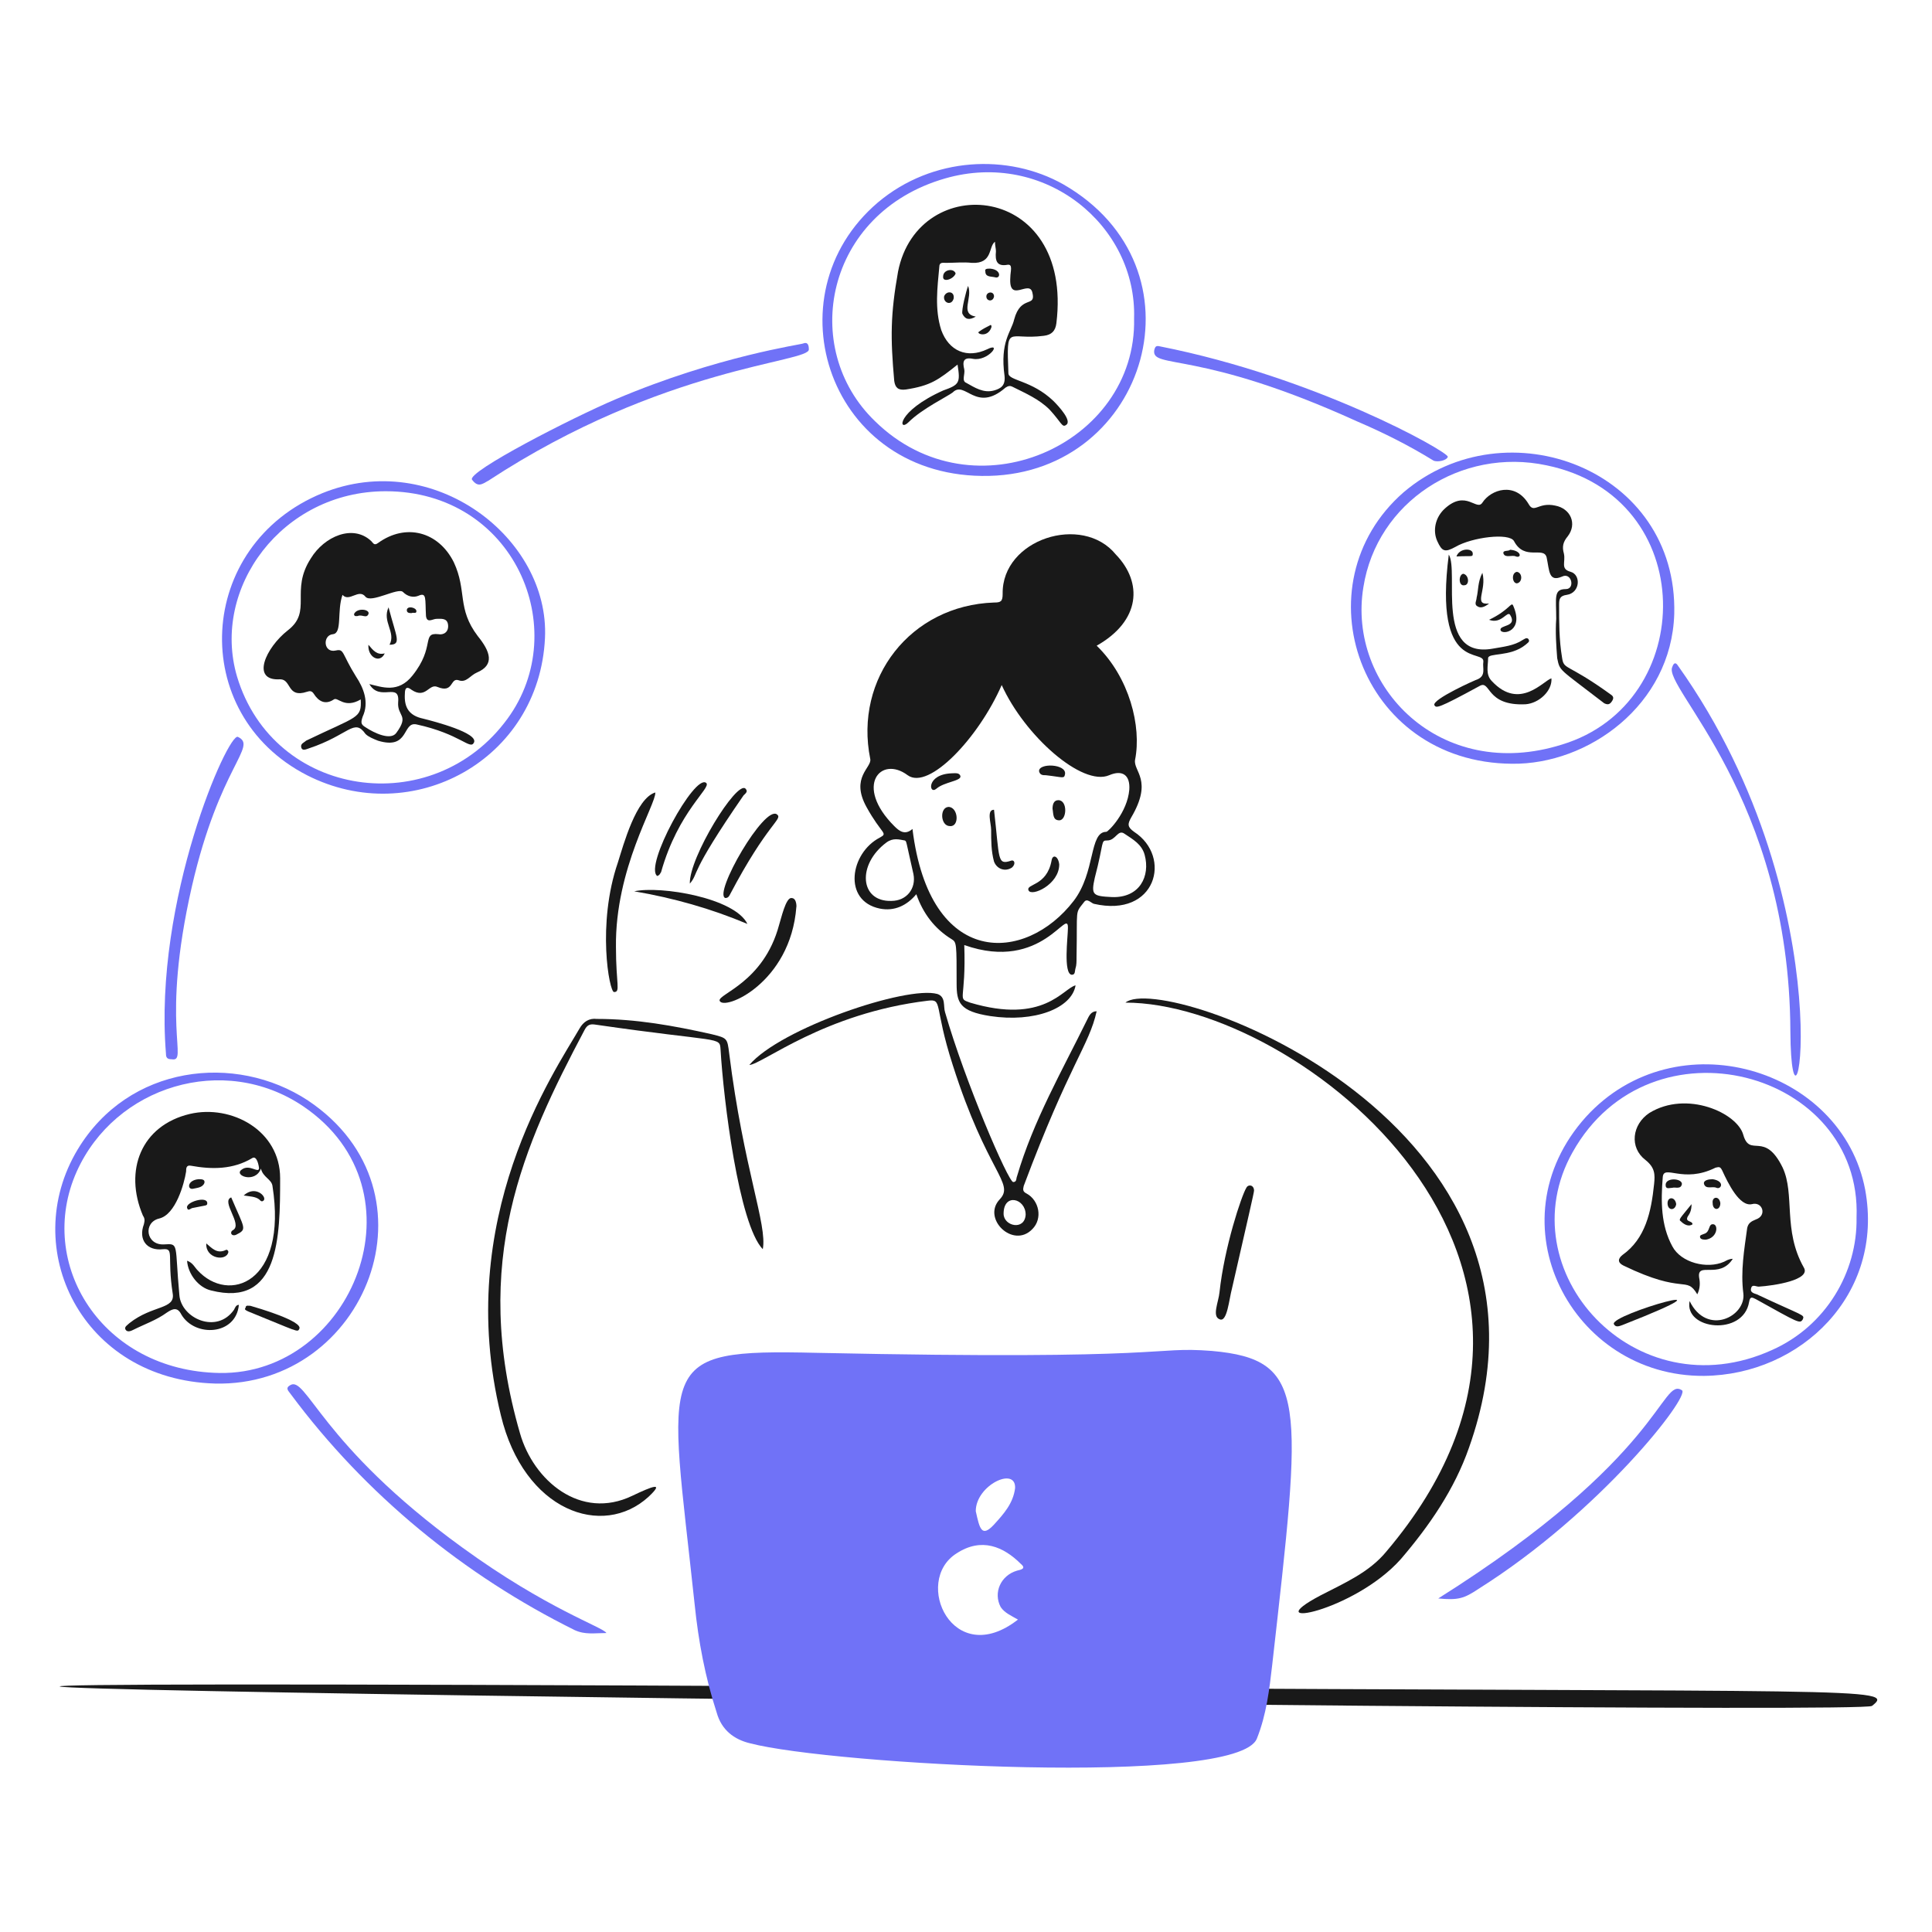 <svg width="148" height="148" viewBox="0 0 148 148" fill="none" xmlns="http://www.w3.org/2000/svg">
<path d="M81.732 129.286C142.884 129.653 145.31 129.212 143.399 130.682C142.223 131.564 -122.083 128.11 81.732 129.286Z" fill="#191919"/>
<path d="M62.547 103.633C90.329 104.221 88.051 103.12 92.829 103.487C100.252 104.149 99.737 107.308 97.459 127.521C97.239 129.432 97.018 131.344 96.283 133.181C94.813 136.93 63.649 135.166 57.475 133.549C56.226 133.255 55.27 132.519 54.903 131.196C54.021 128.476 53.506 125.758 53.212 122.891C51.228 104.296 49.978 103.339 62.547 103.633ZM77.981 124.067C77.467 123.773 76.953 123.552 76.659 123.111C76.07 122.008 76.659 120.686 77.908 120.319C78.202 120.245 78.643 120.171 78.202 119.803C76.879 118.48 75.189 117.746 73.278 118.996C69.897 121.127 72.984 127.963 77.981 124.067ZM74.748 115.761C75.041 117.084 75.189 117.82 76.144 116.791C76.879 115.982 77.614 115.174 77.761 113.998C77.835 112.307 74.748 113.776 74.748 115.761Z" fill="#7072F7"/>
<path d="M84.011 49.463C86.51 51.889 87.466 55.637 86.951 58.21C86.804 59.092 88.348 59.753 86.657 62.62C86.363 63.134 86.363 63.355 86.878 63.722C89.818 65.633 88.568 70.337 83.791 69.235C83.57 69.161 83.276 68.794 83.056 69.088C82.321 70.043 82.541 69.455 82.468 73.351C82.468 73.645 82.468 73.939 82.394 74.16C82.321 74.38 82.394 74.673 82.1 74.673C81.439 74.6 81.806 71.734 81.806 71.146C81.88 69.308 79.895 74.526 73.868 72.395C74.015 76.731 73.28 76.437 74.309 76.805C79.969 78.495 81.439 75.703 82.394 75.483C82.1 77.247 79.234 78.349 75.853 77.835C73.501 77.467 73.281 76.805 73.281 75.335C73.281 72.322 73.281 72.175 72.913 71.954C71.59 71.146 70.708 69.97 70.194 68.5C69.459 69.382 68.503 69.823 67.4 69.602C64.534 69.014 65.122 65.339 67.4 64.163C68.062 63.796 67.548 63.943 66.372 61.811C65.122 59.533 66.812 58.798 66.665 58.136C65.416 51.962 69.752 46.376 76.147 46.156C76.661 46.156 76.808 46.082 76.808 45.494C76.735 41.305 82.909 39.32 85.481 42.481C87.539 44.612 87.392 47.552 84.011 49.463ZM76.735 52.477C74.971 56.519 71.149 60.562 69.532 59.386C67.474 57.842 65.416 60.194 68.503 63.281C68.871 63.649 69.311 64.016 69.899 63.502C71.222 74.233 78.572 73.792 82.247 69.014C83.938 66.809 83.423 63.722 84.746 63.722C84.893 63.722 86.363 62.252 86.51 60.488C86.584 59.386 85.996 58.945 84.967 59.386C82.909 60.268 78.499 56.372 76.735 52.477ZM85.187 68.72C87.319 68.794 88.127 67.103 87.686 65.486C87.466 64.678 86.804 64.31 86.143 63.869C85.628 63.502 85.481 64.384 84.82 64.384C84.305 64.384 84.599 64.457 83.864 67.25C83.57 68.573 83.717 68.647 85.187 68.72ZM68.282 69.014C69.458 69.014 70.194 68.059 69.973 66.956C69.385 64.384 69.459 64.457 69.311 64.384C68.871 64.31 68.429 64.163 67.915 64.531C65.636 66.221 65.857 69.088 68.282 69.014Z" fill="#191919"/>
<path d="M86.215 76.805C89.081 74.379 121.421 85.919 112.528 110.909C111.425 114.069 109.514 116.862 107.309 119.435C103.708 123.477 96.137 124.874 101.135 122.228C102.973 121.272 104.884 120.464 106.207 118.847C124.949 96.723 99.371 76.805 86.215 76.805Z" fill="#191919"/>
<path d="M58.432 95.694C56.595 93.783 55.419 84.228 55.198 80.406C55.125 79.377 55.272 79.892 45.643 78.495C45.202 78.422 44.982 78.495 44.761 78.936C40.131 87.683 36.015 96.65 39.837 109.806C40.866 113.408 44.467 116.495 48.436 114.584C49.98 113.849 50.935 113.48 49.686 114.656C46.158 117.89 40.131 115.759 38.367 108.409C34.692 93.341 42.483 82.097 44.394 78.789C44.688 78.275 45.129 77.981 45.717 78.054C48.73 78.054 51.597 78.569 54.537 79.23C55.713 79.524 55.713 79.524 55.86 80.7C56.962 89.52 58.8 93.857 58.432 95.694Z" fill="#191919"/>
<path d="M57.402 81.583C59.754 78.79 69.456 75.483 71.808 76.144C72.47 76.365 72.249 77.1 72.396 77.541C73.94 82.906 77.247 90.55 77.615 90.55C77.909 90.55 77.835 90.256 77.909 90.109C79.158 85.846 81.363 82.024 83.274 78.129C83.421 77.835 83.568 77.467 84.009 77.467C83.421 80.113 81.951 81.436 78.423 90.844C78.35 91.138 78.35 91.285 78.644 91.432C79.599 91.947 79.893 93.343 79.085 94.152C77.615 95.695 75.189 93.343 76.586 91.873C77.762 90.624 75.63 89.889 72.984 81.583C71.514 77.026 72.249 76.512 71.073 76.659C63.135 77.614 58.431 81.51 57.402 81.583ZM78.57 93.049C78.57 91.8 76.88 91.359 76.88 92.976C76.88 93.931 78.497 94.299 78.57 93.049Z" fill="#191919"/>
<path d="M50.199 60.707C50.272 61.589 47.112 66.514 47.185 72.541C47.185 75.407 47.553 75.995 47.038 75.995C46.671 75.995 45.715 70.777 47.332 66.073C47.773 64.676 48.729 61.148 50.199 60.707Z" fill="#191919"/>
<path d="M61.006 69.457C60.565 75.337 55.42 77.469 55.126 76.66C54.979 76.145 58.507 75.263 59.682 70.853C59.83 70.412 60.197 68.722 60.638 68.795C61.079 68.795 61.006 69.604 61.006 69.457Z" fill="#191919"/>
<path d="M93.419 101.058C92.831 100.837 93.346 99.735 93.419 99C93.787 95.545 95.11 91.577 95.477 90.989C95.624 90.695 96.065 90.768 96.065 91.209C96.065 91.356 95.551 93.562 94.375 98.707C94.154 99.515 94.007 101.352 93.419 101.058Z" fill="#191919"/>
<path d="M48.582 68.278C50.64 67.837 56.3 68.792 57.255 70.777C54.462 69.601 51.596 68.792 48.582 68.278Z" fill="#191919"/>
<path d="M59.534 62.398C59.975 62.765 58.799 63.059 55.933 68.498C55.859 68.645 55.786 68.792 55.565 68.792C54.61 68.498 58.579 61.589 59.534 62.398Z" fill="#191919"/>
<path d="M52.845 67.691C52.771 65.706 56.446 59.753 57.108 60.414C57.328 60.635 57.108 60.782 56.961 60.929C52.698 67.103 53.58 66.809 52.845 67.691Z" fill="#191919"/>
<path d="M50.347 67.105C49.319 66.37 53.214 59.24 54.096 59.975C54.537 60.342 51.964 62.107 50.641 66.811C50.568 66.884 50.568 67.031 50.347 67.105Z" fill="#191919"/>
<path d="M76.146 62.031C76.587 65.853 76.367 66.294 77.469 65.927C77.69 65.853 77.837 66.147 77.543 66.441C77.028 66.809 76.367 66.588 76.146 66C75.926 65.192 75.926 64.383 75.926 63.575C75.926 63.06 75.558 62.031 76.146 62.031Z" fill="#191919"/>
<path d="M81.142 66.221C81.142 67.764 79.011 68.72 78.79 68.205C78.57 67.691 80.187 67.911 80.554 65.927C80.628 65.412 81.069 65.559 81.142 66.221Z" fill="#191919"/>
<path d="M72.912 59.239C73.132 59.239 73.5 59.165 73.573 59.459C73.647 59.827 72.324 59.9 71.736 60.415C71.148 60.929 70.927 59.312 72.912 59.239Z" fill="#191919"/>
<path d="M81.584 59.312C81.51 59.679 81.437 59.532 80.114 59.385C79.894 59.385 79.673 59.385 79.6 59.091C79.526 58.43 81.731 58.503 81.584 59.312Z" fill="#191919"/>
<path d="M81.143 62.84C80.629 62.84 80.702 62.326 80.629 61.958C80.629 61.664 80.702 61.297 81.07 61.297C81.805 61.297 81.731 62.84 81.143 62.84Z" fill="#191919"/>
<path d="M72.692 61.812C73.427 61.886 73.5 63.356 72.765 63.282C72.03 63.282 71.957 61.812 72.692 61.812Z" fill="#191919"/>
<path d="M75.777 36.455C63.503 36.749 58.872 22.637 67.251 15.508C71.441 11.98 77.247 11.759 81.436 14.111C92.609 20.506 87.904 36.161 75.777 36.455ZM86.876 24.401C87.096 17.272 80.04 11.465 72.396 13.67C63.209 16.316 61.224 26.68 67.031 32.266C74.601 39.689 87.096 34.03 86.876 24.401Z" fill="#7072F7"/>
<path d="M41.748 48.876C41.307 58.211 31.605 63.503 23.52 59.387C14.333 54.683 14.994 41.747 24.696 37.778C33.222 34.323 42.116 41.232 41.748 48.876ZM29.547 37.631C21.609 37.631 16.17 45.054 18.155 51.816C20.948 61.151 33.149 62.915 38.882 55.05C43.88 48.215 39.396 37.631 29.547 37.631Z" fill="#7072F7"/>
<path d="M130.534 105.399C120.391 105.472 114.217 93.639 121.494 85.554C128.403 77.983 141.118 81.805 142.882 91.14C144.352 99.151 137.957 105.325 130.534 105.399ZM142.22 93.271C142.661 82.026 126.418 77.616 120.464 88.273C115.393 97.314 125.242 108.192 135.752 103.414C139.868 101.577 142.294 97.461 142.22 93.271Z" fill="#7072F7"/>
<path d="M16.463 105.986C6.246 105.692 1.395 95.623 5.952 88.052C9.848 81.584 18.006 80.628 23.592 84.303C34.029 91.285 28.002 106.28 16.463 105.986ZM16.83 105.177C26.973 105.324 32.78 91.213 23.225 84.745C17.124 80.629 8.819 83.201 5.879 89.742C2.718 96.798 7.79 105.03 16.83 105.177Z" fill="#7072F7"/>
<path d="M46.452 125.097C45.57 125.097 44.835 125.244 44.026 124.876C35.574 120.687 28.003 114.513 22.27 106.795C22.123 106.575 21.829 106.354 22.197 106.134C23.447 105.252 24.476 110.617 35.427 118.555C41.895 123.259 46.231 124.656 46.452 125.097Z" fill="#7072F7"/>
<path d="M61.96 26.753C62.107 27.782 50.862 28.003 37.411 36.823C36.897 37.117 36.603 37.337 36.162 36.749C35.721 36.161 43.879 31.972 47.187 30.575C54.978 27.268 61.446 26.386 61.519 26.313C61.887 26.166 61.96 26.459 61.96 26.753Z" fill="#7072F7"/>
<path d="M137.151 79.012C137.077 61.005 127.302 52.626 128.11 51.083C128.184 50.862 128.331 50.642 128.551 51.009C141.708 69.531 137.224 90.772 137.151 79.012Z" fill="#7072F7"/>
<path d="M13.153 81.145C12.786 81.145 12.713 80.998 12.713 80.704C11.757 68.944 17.49 56.082 18.225 56.449C19.769 57.184 16.829 58.654 14.697 67.915C12.272 78.573 14.476 81.366 13.153 81.145Z" fill="#7072F7"/>
<path d="M110.176 122.449C127.448 111.571 127.228 105.47 128.845 106.499C129.506 106.94 122.597 115.834 113.263 121.714C112.16 122.449 111.719 122.596 110.176 122.449Z" fill="#7072F7"/>
<path d="M110.911 34.987C110.837 35.281 110.102 35.428 109.808 35.281C107.897 34.105 105.986 33.149 103.928 32.267C91.801 26.755 88.199 28.298 88.42 26.828C88.493 26.534 88.567 26.461 88.861 26.534C100.768 28.886 110.837 34.546 110.911 34.987Z" fill="#7072F7"/>
<path d="M119.214 47.405C119.214 45.788 118.993 45.127 119.949 45.127C120.684 45.127 120.391 43.803 119.656 44.171C118.627 44.612 118.699 43.73 118.479 42.701C118.258 41.819 116.789 42.995 115.981 41.452C115.613 40.79 112.746 41.158 111.496 41.893C110.688 42.334 110.468 42.26 110.101 41.452C109.733 40.643 109.953 39.614 110.688 38.953C112.305 37.483 113.113 39.173 113.554 38.511C114.216 37.483 116.054 36.895 117.083 38.585C117.524 39.394 117.817 38.438 119.14 38.732C120.316 38.953 120.831 40.129 120.096 41.084C119.728 41.525 119.655 41.892 119.802 42.407C119.949 43.069 119.508 43.583 120.316 43.803C121.125 44.024 121.052 45.421 120.023 45.568C119.509 45.641 119.434 45.862 119.434 46.303C119.434 47.699 119.435 49.022 119.656 50.345C119.803 51.374 119.949 50.712 123.403 53.212C123.624 53.358 123.624 53.505 123.477 53.726C123.33 53.946 123.183 54.02 122.889 53.873C119.361 51.154 119.509 51.447 119.288 50.418C119.215 49.463 119.14 48.434 119.214 47.405Z" fill="#191919"/>
<path d="M110.984 42.484C111.792 43.807 109.88 50.496 114.364 49.687C115.172 49.54 115.981 49.467 116.642 49.026C116.789 48.952 116.937 48.805 117.084 48.952C117.231 49.173 117.011 49.246 116.864 49.393C115.688 50.349 113.996 49.981 113.996 50.422C113.996 51.01 113.777 51.672 114.291 52.186C116.423 54.465 118.259 52.113 118.847 51.966C118.921 52.921 117.893 53.877 116.864 53.95C113.777 54.097 114.217 52.039 113.335 52.554C110.101 54.318 110.028 54.244 109.881 54.024C109.661 53.583 113.115 52.039 113.189 52.039C113.85 51.745 113.555 51.157 113.629 50.716C113.776 49.614 109.808 51.672 110.984 42.484Z" fill="#191919"/>
<path d="M114.07 47.479C115.614 46.744 115.761 46.082 115.908 46.376C116.79 48.361 115.099 48.655 114.952 48.287C114.805 47.846 116.275 48.067 115.687 47.111C115.467 46.744 115.026 47.846 114.07 47.479Z" fill="#191919"/>
<path d="M114.07 46.231C113.703 46.525 113.409 46.598 113.188 46.451C112.894 46.304 113.115 46.011 113.115 45.79C113.262 45.202 113.188 44.614 113.556 43.879C113.923 45.202 112.821 46.378 114.07 46.231Z" fill="#191919"/>
<path d="M111.57 42.629C111.791 41.968 112.82 41.968 112.82 42.409C112.82 42.703 112.746 42.556 111.57 42.629Z" fill="#191919"/>
<path d="M115.687 42.113C116.569 42.187 116.569 42.775 116.128 42.628C115.834 42.481 115.319 42.775 115.172 42.407C115.099 42.113 115.54 42.26 115.687 42.113Z" fill="#191919"/>
<path d="M116.202 43.805C116.643 43.878 116.643 44.613 116.202 44.687C115.835 44.687 115.761 43.878 116.202 43.805Z" fill="#191919"/>
<path d="M112.087 43.953C112.528 44.027 112.602 44.835 112.161 44.835C111.72 44.909 111.72 44.027 112.087 43.953Z" fill="#191919"/>
<path d="M73.353 27.928C71.883 29.104 71.295 29.545 69.384 29.839C68.796 29.913 68.575 29.692 68.502 29.178C68.208 25.87 68.208 24.106 68.796 20.799C70.339 13.008 82.246 13.963 80.923 24.768C80.849 25.356 80.556 25.65 79.968 25.723C77.175 26.091 77.101 24.694 77.248 28.59C77.248 29.178 79.013 29.104 80.703 30.721C81.071 31.089 82.172 32.265 81.658 32.559C81.364 32.779 81.29 32.338 80.408 31.383C79.6 30.574 78.572 30.133 77.543 29.619C77.396 29.545 77.249 29.545 77.028 29.692C74.75 31.677 73.941 29.104 72.985 30.06C72.618 30.354 70.633 31.309 69.604 32.338C68.796 33.147 68.649 31.53 72.25 29.913C73.5 29.472 73.573 29.325 73.353 27.928ZM76.219 18.52C75.704 18.888 76.073 20.211 74.456 20.137C73.794 20.064 73.132 20.137 72.471 20.137C72.25 20.137 71.956 20.064 71.956 20.431C71.809 22.048 71.589 23.665 72.103 25.282C72.691 26.899 74.087 27.487 75.631 26.752C76.807 26.164 75.704 27.708 74.528 27.487C73.794 27.34 73.72 27.708 73.867 28.296C73.941 28.663 73.647 29.178 74.014 29.325C74.675 29.692 75.337 30.133 76.145 29.913C76.66 29.766 77.027 29.545 76.954 28.81C76.586 26.164 77.468 25.429 77.689 24.474C78.203 22.563 79.379 23.592 79.085 22.416C78.865 21.387 77.249 23.298 77.396 21.24C77.396 20.799 77.616 20.211 77.175 20.284C76.367 20.431 76.22 19.99 76.293 19.255C76.293 19.035 76.219 18.814 76.219 18.52Z" fill="#191919"/>
<path d="M27.634 53.58C26.384 54.315 25.87 53.36 25.576 53.58C24.914 54.021 24.4 53.727 24.032 53.139C23.885 52.919 23.738 52.919 23.518 52.992C21.974 53.507 22.342 52.037 21.46 52.037C19.181 52.184 20.357 49.611 22.048 48.288C23.959 46.818 22.195 45.275 23.811 42.776C24.84 41.085 27.046 40.13 28.442 41.453C28.589 41.6 28.663 41.82 28.956 41.599C31.088 40.056 33.587 40.718 34.763 43.069C35.792 45.275 34.984 46.598 36.601 48.729C37.556 49.905 37.924 50.934 36.527 51.522C36.013 51.742 35.719 52.331 35.131 52.11C34.469 51.89 34.763 53.139 33.514 52.624C32.852 52.331 32.632 53.58 31.529 52.845C31.162 52.551 31.015 52.698 31.015 53.139C30.941 54.242 31.382 54.83 32.411 55.05C33.293 55.271 36.674 56.153 36.306 56.888C36.013 57.476 35.278 56.226 31.896 55.491C30.794 55.27 31.382 57.476 28.956 56.741C28.589 56.594 28.221 56.446 28.001 56.226C27.119 54.976 26.752 56.299 23.665 57.328C23.444 57.402 23.15 57.549 23.076 57.255C23.003 56.961 23.297 56.888 23.444 56.741C27.413 54.83 27.707 55.05 27.634 53.58ZM28.295 52.404C29.251 52.625 30.5 53.139 31.603 51.743C33.367 49.538 32.264 48.435 33.587 48.582C33.955 48.656 34.396 48.435 34.322 47.847C34.249 47.333 33.808 47.406 33.44 47.406C33.146 47.406 32.705 47.774 32.632 47.186C32.558 45.863 32.705 45.348 32.044 45.642C31.676 45.789 31.235 45.716 30.868 45.348C30.5 44.981 28.442 46.23 28.001 45.716C27.486 45.054 26.752 46.157 26.237 45.569C25.796 46.818 26.237 48.508 25.502 48.582C24.694 48.656 24.767 50.052 25.723 49.832C26.384 49.685 26.163 50.052 27.266 51.816C27.854 52.698 28.295 53.801 27.781 54.903C27.634 55.344 27.634 55.491 28.001 55.712C28.663 56.153 29.912 56.741 30.353 56.153C31.382 54.756 30.427 54.903 30.5 53.801C30.647 52.184 29.104 53.801 28.295 52.404Z" fill="#191919"/>
<path d="M129.432 99.666C130.755 102.385 133.768 100.842 133.548 99.078C133.327 97.387 133.621 95.697 133.842 94.08C133.915 93.712 134.136 93.565 134.503 93.418C135.385 93.124 135.018 92.022 134.209 92.242C133.254 92.463 132.372 90.625 131.931 89.67C131.784 89.376 131.711 89.376 131.417 89.449C128.918 90.699 127.448 89.155 127.374 90.184C127.227 92.022 127.227 93.859 128.109 95.476C128.771 96.726 130.755 97.24 132.078 96.652C132.225 96.579 132.445 96.432 132.739 96.432C131.71 98.049 129.946 96.579 130.167 97.902C130.24 98.269 130.24 98.71 130.02 99.151C129.138 97.681 129.064 99.225 124.36 96.946C123.919 96.726 123.919 96.432 124.287 96.138C126.051 94.888 126.492 92.83 126.712 90.699C126.786 89.964 126.786 89.449 126.051 88.861C124.801 87.906 125.022 86.142 126.345 85.26C129.211 83.496 133.107 85.26 133.548 86.95C134.062 88.714 135.165 86.583 136.562 89.449C137.517 91.507 136.561 94.227 138.178 97.093C138.766 98.049 135.9 98.49 134.724 98.563C134.504 98.563 134.209 98.343 134.136 98.71C134.062 99.004 134.356 99.078 134.577 99.151C138.178 100.842 138.252 100.695 138.105 101.062C137.884 101.43 137.811 101.356 134.503 99.519C134.209 99.372 134.063 99.298 133.989 99.739C133.548 102.385 128.991 101.871 129.432 99.666Z" fill="#191919"/>
<path d="M124.288 101.503C124.068 101.577 123.774 101.724 123.627 101.43C123.333 100.695 134.211 97.608 124.288 101.503Z" fill="#191919"/>
<path d="M130.683 94.963C130.536 94.963 130.315 94.963 130.241 94.816C130.168 94.595 130.388 94.595 130.535 94.522C131.05 94.375 130.829 93.713 131.27 93.787C131.638 93.86 131.565 94.816 130.683 94.963Z" fill="#191919"/>
<path d="M129.58 92.242C129.58 92.757 129.432 92.978 129.285 93.198C129.065 93.639 129.653 93.492 129.653 93.786C129.359 94.007 128.991 93.786 128.771 93.566C128.55 93.419 128.698 93.345 129.58 92.242Z" fill="#191919"/>
<path d="M128.108 90.991C127.888 90.991 127.594 91.138 127.594 90.77C127.594 90.182 128.843 90.256 128.843 90.697C128.77 91.138 128.329 90.917 128.108 90.991Z" fill="#191919"/>
<path d="M131.198 90.332C132.153 90.479 131.858 91.141 131.491 90.993C131.197 90.847 130.682 91.141 130.535 90.7C130.462 90.406 130.904 90.332 131.198 90.332Z" fill="#191919"/>
<path d="M128.404 92.244C128.33 92.758 127.742 92.758 127.742 92.17C127.742 91.656 128.33 91.656 128.404 92.244Z" fill="#191919"/>
<path d="M131.786 92.168C131.786 92.756 131.198 92.756 131.198 92.168C131.124 91.653 131.712 91.58 131.786 92.168Z" fill="#191919"/>
<path d="M14.33 96.578C14.771 96.725 14.918 97.092 15.139 97.312C17.491 99.885 22.048 98.341 20.872 90.844C20.798 90.329 20.137 90.182 19.99 89.521C19.549 90.697 17.858 90.036 18.52 89.595C19.108 89.154 19.769 89.888 19.843 89.521C19.843 89.374 19.696 88.492 19.328 88.712C17.858 89.594 16.241 89.594 14.624 89.3C14.257 89.227 14.257 89.521 14.257 89.741C14.11 90.697 13.448 93.049 12.198 93.343C10.949 93.637 11.169 95.401 12.566 95.327C13.742 95.254 13.375 95.254 13.742 99.223C13.889 100.987 16.609 102.236 17.932 100.325C18.005 100.178 18.079 99.958 18.299 99.958C18.079 102.31 14.918 102.457 13.889 100.693C13.595 100.105 13.228 100.252 12.787 100.546C11.978 101.134 11.096 101.428 10.214 101.869C10.067 101.942 9.773 102.089 9.626 101.869C9.479 101.648 9.773 101.502 9.92 101.355C11.684 99.959 13.448 100.325 13.228 99.076C12.787 96.209 13.375 95.621 12.493 95.695C11.243 95.842 10.582 94.96 11.023 93.784C11.096 93.49 11.096 93.343 10.949 93.122C9.479 89.668 10.802 86.213 14.551 85.331C17.711 84.596 21.46 86.581 21.46 90.256C21.46 94.813 21.386 100.178 16.168 98.855C15.212 98.635 14.404 97.606 14.33 96.578Z" fill="#191919"/>
<path d="M19.182 100.031C19.696 100.178 23.224 101.207 22.93 101.795C22.783 102.089 22.857 102.016 19.035 100.472C18.888 100.399 18.667 100.326 18.814 100.179C18.814 99.958 19.035 100.031 19.182 100.031Z" fill="#191919"/>
<path d="M17.713 91.727C18.742 94.152 18.962 94.152 18.08 94.593C17.713 94.74 17.566 94.373 17.86 94.226C18.595 93.785 16.904 92.021 17.713 91.727Z" fill="#191919"/>
<path d="M15.803 95.254C16.244 95.621 16.612 96.062 17.273 95.768C17.347 95.695 17.494 95.768 17.494 95.915C17.347 96.65 15.73 96.43 15.803 95.254Z" fill="#191919"/>
<path d="M18.668 91.579C19.55 90.77 20.432 91.652 20.212 91.946C20.064 92.093 19.991 92.019 19.844 91.872C19.55 91.652 19.109 91.652 18.668 91.579Z" fill="#191919"/>
<path d="M15.877 92.167C15.877 92.387 15.803 92.314 14.774 92.534C14.627 92.534 14.407 92.828 14.333 92.534C14.186 92.093 15.877 91.579 15.877 92.167Z" fill="#191919"/>
<path d="M15.215 90.332C15.436 90.332 15.73 90.332 15.656 90.626C15.509 90.993 15.068 90.993 14.774 91.067C14.333 91.141 14.333 90.406 15.215 90.332Z" fill="#191919"/>
<path d="M74.161 21.902C74.529 22.858 73.5 24.034 74.749 24.254C74.235 24.548 73.941 24.475 73.721 24.034C73.647 23.74 74.014 22.27 74.161 21.902Z" fill="#191919"/>
<path d="M75.851 20.578C76.733 20.652 76.659 21.387 76.218 21.24C75.924 21.166 75.483 21.24 75.483 20.799C75.41 20.578 75.63 20.578 75.851 20.578Z" fill="#191919"/>
<path d="M73.206 20.949C73.059 21.39 72.177 21.684 72.25 21.169C72.25 20.655 73.059 20.508 73.206 20.949Z" fill="#191919"/>
<path d="M73.057 22.856C72.91 23.444 72.249 23.223 72.322 22.709C72.469 22.268 73.131 22.268 73.057 22.856Z" fill="#191919"/>
<path d="M75.922 25.135C75.628 25.87 74.82 25.576 74.967 25.429C75.261 25.208 75.555 25.061 75.849 24.914C75.922 24.841 75.996 24.988 75.922 25.135Z" fill="#191919"/>
<path d="M76.147 22.71C76.073 23.151 75.559 23.078 75.559 22.71C75.559 22.343 76.147 22.269 76.147 22.71Z" fill="#191919"/>
<path d="M29.839 49.39C30.354 48.434 29.251 47.626 29.765 46.523C30.354 48.802 30.794 49.39 29.839 49.39Z" fill="#191919"/>
<path d="M28.223 49.391C28.59 49.832 28.884 50.199 29.472 50.052C29.105 50.861 28.149 50.346 28.223 49.391Z" fill="#191919"/>
<path d="M27.121 47.04C27.342 46.526 28.371 46.672 28.224 47.04C28.077 47.407 27.709 47.04 27.415 47.187C27.342 47.187 27.121 47.261 27.121 47.04Z" fill="#191919"/>
<path d="M31.532 46.966C31.385 46.966 31.164 46.966 31.164 46.745C31.164 46.378 31.899 46.525 31.899 46.819C31.899 47.039 31.679 46.892 31.532 46.966Z" fill="#191919"/>
<path d="M128.255 47.041C128.035 54.023 121.64 58.58 115.834 58.507C104.147 58.433 99.443 44.762 107.528 37.706C115.393 31.018 128.549 35.942 128.255 47.041ZM118.48 35.648C111.938 34.252 105.47 38.441 104.441 44.983C103.192 52.553 110.321 59.977 119.656 57.036C130.093 53.876 130.24 38.074 118.48 35.648Z" fill="#7072F7"/>
</svg>
